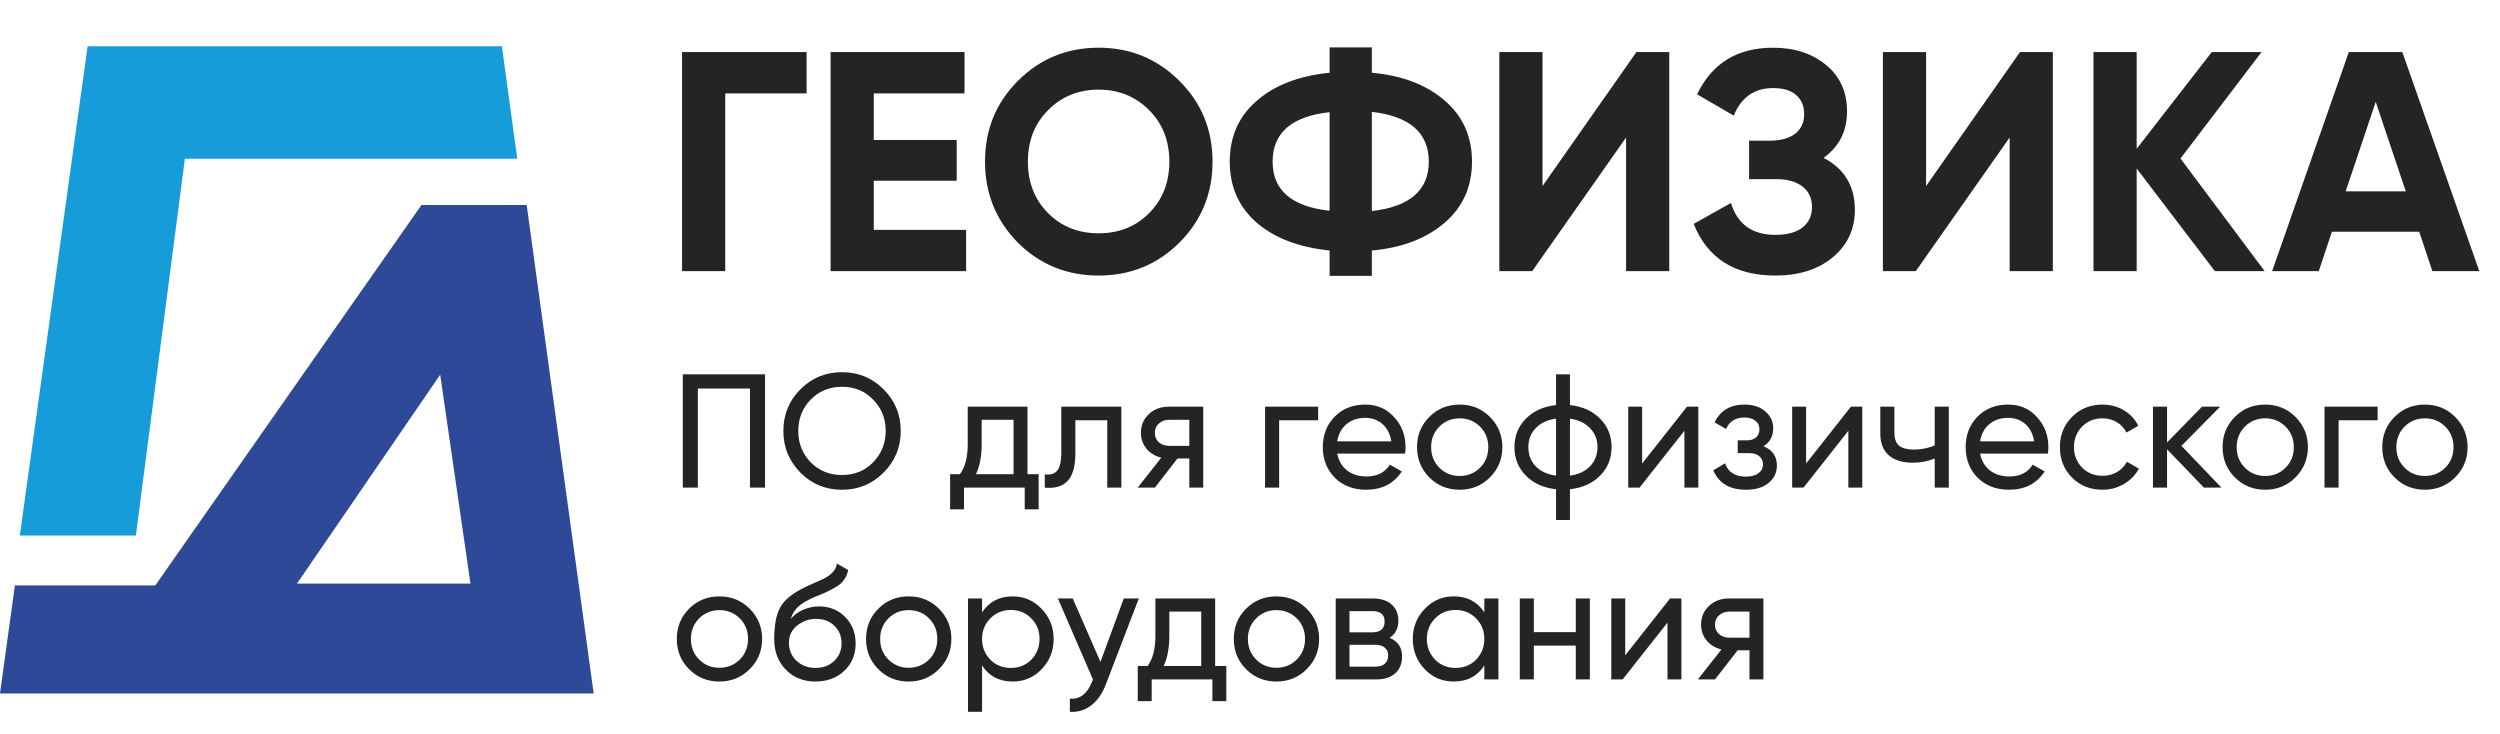 <?xml version="1.0" encoding="UTF-8"?> <svg xmlns="http://www.w3.org/2000/svg" width="378" height="111" viewBox="0 0 378 111" fill="none"><path d="M103.239 56.594H115.674V73.73H113.398V58.748H105.515V73.73H103.239V56.594ZM118.445 65.162C118.445 62.681 119.302 60.584 121.015 58.871C122.729 57.141 124.826 56.276 127.306 56.276C129.787 56.276 131.884 57.141 133.598 58.871C135.327 60.584 136.192 62.681 136.192 65.162C136.192 67.626 135.327 69.723 133.598 71.453C131.884 73.183 129.787 74.048 127.306 74.048C124.826 74.048 122.729 73.183 121.015 71.453C119.302 69.707 118.445 67.61 118.445 65.162ZM133.916 65.162C133.916 63.269 133.279 61.686 132.006 60.413C130.766 59.124 129.2 58.479 127.306 58.479C125.43 58.479 123.855 59.124 122.582 60.413C121.325 61.702 120.697 63.285 120.697 65.162C120.697 67.022 121.325 68.605 122.582 69.911C123.855 71.184 125.43 71.82 127.306 71.82C129.2 71.82 130.766 71.184 132.006 69.911C133.279 68.605 133.916 67.022 133.916 65.162ZM155.355 61.49V71.698H157.044V77.01H154.938V73.73H145.759V77.01H143.654V71.698H145.147C145.93 70.621 146.322 69.111 146.322 67.169V61.49H155.355ZM147.57 71.698H153.249V63.473H148.427V67.169C148.427 68.964 148.141 70.474 147.57 71.698ZM160.465 61.49H169.547V73.73H167.417V63.546H162.595V68.54C162.595 70.498 162.203 71.894 161.42 72.726C160.636 73.542 159.486 73.876 157.968 73.73V71.722C158.817 71.837 159.445 71.649 159.853 71.159C160.261 70.653 160.465 69.764 160.465 68.491V61.49ZM176.715 61.49H181.929V73.73H179.824V69.323H178.037L174.61 73.73H172.015L175.589 69.201C174.659 68.972 173.908 68.516 173.337 67.83C172.782 67.145 172.505 66.345 172.505 65.431C172.505 64.305 172.904 63.367 173.704 62.616C174.504 61.865 175.507 61.49 176.715 61.49ZM176.788 67.414H179.824V63.473H176.788C176.168 63.473 175.646 63.66 175.222 64.036C174.814 64.395 174.61 64.868 174.61 65.456C174.61 66.027 174.814 66.5 175.222 66.875C175.646 67.234 176.168 67.414 176.788 67.414ZM191.276 61.49H199.305V63.546H193.406V73.73H191.276V61.49ZM212.445 68.589H202.188C202.4 69.666 202.898 70.515 203.681 71.135C204.465 71.739 205.444 72.04 206.619 72.04C208.235 72.04 209.41 71.445 210.144 70.254L211.955 71.282C210.748 73.126 208.953 74.048 206.57 74.048C204.644 74.048 203.061 73.444 201.821 72.236C200.613 70.996 200.01 69.454 200.01 67.61C200.01 65.749 200.605 64.215 201.797 63.008C202.988 61.784 204.53 61.172 206.423 61.172C208.218 61.172 209.679 61.808 210.805 63.081C211.947 64.321 212.518 65.839 212.518 67.634C212.518 67.944 212.494 68.263 212.445 68.589ZM206.423 63.179C205.297 63.179 204.351 63.497 203.584 64.134C202.833 64.77 202.368 65.635 202.188 66.728H210.364C210.185 65.603 209.736 64.729 209.018 64.109C208.3 63.489 207.435 63.179 206.423 63.179ZM225.273 72.187C224.032 73.428 222.507 74.048 220.695 74.048C218.884 74.048 217.358 73.428 216.118 72.187C214.877 70.947 214.257 69.421 214.257 67.61C214.257 65.798 214.877 64.272 216.118 63.032C217.358 61.792 218.884 61.172 220.695 61.172C222.507 61.172 224.032 61.792 225.273 63.032C226.529 64.289 227.158 65.815 227.158 67.61C227.158 69.405 226.529 70.931 225.273 72.187ZM220.695 71.967C221.919 71.967 222.947 71.551 223.779 70.719C224.612 69.886 225.028 68.85 225.028 67.61C225.028 66.37 224.612 65.333 223.779 64.501C222.947 63.669 221.919 63.252 220.695 63.252C219.487 63.252 218.468 63.669 217.635 64.501C216.803 65.333 216.387 66.37 216.387 67.61C216.387 68.85 216.803 69.886 217.635 70.719C218.468 71.551 219.487 71.967 220.695 71.967ZM237.379 73.974V78.625H235.274V73.974C233.364 73.762 231.839 73.069 230.696 71.894C229.554 70.735 228.983 69.307 228.983 67.61C228.983 65.913 229.554 64.485 230.696 63.326C231.839 62.151 233.364 61.457 235.274 61.245V56.594H237.379V61.245C239.288 61.457 240.814 62.151 241.957 63.326C243.099 64.485 243.67 65.913 243.67 67.61C243.67 69.307 243.099 70.735 241.957 71.894C240.814 73.069 239.288 73.762 237.379 73.974ZM231.088 67.61C231.088 68.752 231.455 69.715 232.189 70.498C232.94 71.265 233.968 71.739 235.274 71.918V63.301C233.985 63.465 232.965 63.938 232.214 64.721C231.463 65.488 231.088 66.451 231.088 67.61ZM237.379 63.301V71.918C238.668 71.739 239.68 71.265 240.414 70.498C241.165 69.715 241.54 68.752 241.54 67.61C241.54 66.467 241.165 65.513 240.414 64.746C239.68 63.962 238.668 63.481 237.379 63.301ZM248.292 70.082L255.072 61.49H256.786V73.73H254.681V65.137L247.9 73.73H246.187V61.49H248.292V70.082ZM266.637 67.463C267.992 68.034 268.669 69.005 268.669 70.376C268.669 71.437 268.253 72.318 267.42 73.02C266.588 73.705 265.438 74.048 263.969 74.048C261.521 74.048 259.881 73.069 259.049 71.11L260.836 70.058C261.292 71.396 262.345 72.065 263.993 72.065C264.793 72.065 265.421 71.894 265.878 71.551C266.335 71.208 266.564 70.751 266.564 70.18C266.564 69.691 266.376 69.291 266.001 68.981C265.642 68.671 265.152 68.516 264.532 68.516H262.745V66.582H264.067C264.687 66.582 265.168 66.435 265.511 66.141C265.854 65.831 266.025 65.415 266.025 64.893C266.025 64.354 265.821 63.93 265.413 63.62C265.005 63.293 264.458 63.13 263.773 63.13C262.402 63.13 261.472 63.709 260.982 64.868L259.244 63.864C260.109 62.069 261.619 61.172 263.773 61.172C265.079 61.172 266.123 61.514 266.906 62.2C267.706 62.869 268.106 63.709 268.106 64.721C268.106 65.962 267.616 66.875 266.637 67.463ZM273.081 70.082L279.862 61.49H281.576V73.73H279.47V65.137L272.69 73.73H270.976V61.49H273.081V70.082ZM292.528 67.341V61.49H294.658V73.73H292.528V69.323C291.533 69.748 290.431 69.96 289.224 69.96C287.641 69.96 286.425 69.584 285.576 68.834C284.728 68.083 284.303 66.99 284.303 65.553V61.49H286.433V65.431C286.433 66.329 286.67 66.981 287.143 67.389C287.632 67.781 288.375 67.977 289.37 67.977C290.497 67.977 291.549 67.765 292.528 67.341ZM309.643 68.589H299.387C299.599 69.666 300.097 70.515 300.88 71.135C301.663 71.739 302.642 72.04 303.817 72.04C305.433 72.04 306.608 71.445 307.342 70.254L309.154 71.282C307.946 73.126 306.151 74.048 303.769 74.048C301.843 74.048 300.26 73.444 299.02 72.236C297.812 70.996 297.208 69.454 297.208 67.61C297.208 65.749 297.804 64.215 298.995 63.008C300.186 61.784 301.729 61.172 303.622 61.172C305.417 61.172 306.877 61.808 308.003 63.081C309.146 64.321 309.717 65.839 309.717 67.634C309.717 67.944 309.692 68.263 309.643 68.589ZM303.622 63.179C302.496 63.179 301.549 63.497 300.782 64.134C300.031 64.77 299.566 65.635 299.387 66.728H307.563C307.383 65.603 306.934 64.729 306.216 64.109C305.498 63.489 304.633 63.179 303.622 63.179ZM317.894 74.048C316.05 74.048 314.516 73.436 313.292 72.212C312.068 70.972 311.456 69.438 311.456 67.61C311.456 65.782 312.068 64.256 313.292 63.032C314.516 61.792 316.05 61.172 317.894 61.172C319.101 61.172 320.186 61.466 321.149 62.053C322.112 62.624 322.83 63.399 323.303 64.379L321.516 65.407C321.206 64.754 320.725 64.232 320.072 63.84C319.436 63.448 318.71 63.252 317.894 63.252C316.67 63.252 315.642 63.669 314.809 64.501C313.993 65.35 313.585 66.386 313.585 67.61C313.585 68.817 313.993 69.846 314.809 70.694C315.642 71.526 316.67 71.942 317.894 71.942C318.71 71.942 319.444 71.755 320.097 71.379C320.749 70.988 321.247 70.466 321.59 69.813L323.401 70.865C322.863 71.845 322.104 72.62 321.125 73.191C320.146 73.762 319.069 74.048 317.894 74.048ZM329.836 67.414L335.883 73.73H333.239L327.658 67.928V73.73H325.528V61.49H327.658V66.9L332.945 61.49H335.687L329.836 67.414ZM347.07 72.187C345.829 73.428 344.303 74.048 342.492 74.048C340.681 74.048 339.155 73.428 337.914 72.187C336.674 70.947 336.054 69.421 336.054 67.61C336.054 65.798 336.674 64.272 337.914 63.032C339.155 61.792 340.681 61.172 342.492 61.172C344.303 61.172 345.829 61.792 347.07 63.032C348.326 64.289 348.954 65.815 348.954 67.61C348.954 69.405 348.326 70.931 347.07 72.187ZM342.492 71.967C343.716 71.967 344.744 71.551 345.576 70.719C346.409 69.886 346.825 68.85 346.825 67.61C346.825 66.37 346.409 65.333 345.576 64.501C344.744 63.669 343.716 63.252 342.492 63.252C341.284 63.252 340.264 63.669 339.432 64.501C338.6 65.333 338.184 66.37 338.184 67.61C338.184 68.85 338.6 69.886 339.432 70.719C340.264 71.551 341.284 71.967 342.492 71.967ZM351.465 61.49H359.494V63.546H353.595V73.73H351.465V61.49ZM371.214 72.187C369.974 73.428 368.448 74.048 366.636 74.048C364.825 74.048 363.299 73.428 362.059 72.187C360.818 70.947 360.198 69.421 360.198 67.61C360.198 65.798 360.818 64.272 362.059 63.032C363.299 61.792 364.825 61.172 366.636 61.172C368.448 61.172 369.974 61.792 371.214 63.032C372.47 64.289 373.099 65.815 373.099 67.61C373.099 69.405 372.47 70.931 371.214 72.187ZM366.636 71.967C367.86 71.967 368.888 71.551 369.721 70.719C370.553 69.886 370.969 68.85 370.969 67.61C370.969 66.37 370.553 65.333 369.721 64.501C368.888 63.669 367.86 63.252 366.636 63.252C365.429 63.252 364.409 63.669 363.576 64.501C362.744 65.333 362.328 66.37 362.328 67.61C362.328 68.85 362.744 69.886 363.576 70.719C364.409 71.551 365.429 71.967 366.636 71.967ZM113.349 101.187C112.108 102.428 110.582 103.048 108.771 103.048C106.96 103.048 105.434 102.428 104.193 101.187C102.953 99.947 102.333 98.421 102.333 96.61C102.333 94.798 102.953 93.272 104.193 92.032C105.434 90.792 106.96 90.172 108.771 90.172C110.582 90.172 112.108 90.792 113.349 92.032C114.605 93.289 115.233 94.815 115.233 96.61C115.233 98.405 114.605 99.931 113.349 101.187ZM108.771 100.967C109.995 100.967 111.023 100.551 111.855 99.719C112.688 98.886 113.104 97.85 113.104 96.61C113.104 95.37 112.688 94.333 111.855 93.501C111.023 92.669 109.995 92.252 108.771 92.252C107.563 92.252 106.543 92.669 105.711 93.501C104.879 94.333 104.463 95.37 104.463 96.61C104.463 97.85 104.879 98.886 105.711 99.719C106.543 100.551 107.563 100.967 108.771 100.967ZM123.301 103.048C121.489 103.048 119.996 102.452 118.821 101.261C117.646 100.053 117.059 98.519 117.059 96.659C117.059 94.553 117.361 92.946 117.964 91.836C118.584 90.71 119.841 89.69 121.734 88.776C121.832 88.728 121.946 88.67 122.077 88.605C122.224 88.54 122.395 88.466 122.591 88.385C122.803 88.287 122.983 88.205 123.129 88.14L124.451 87.553C125.757 86.9 126.45 86.117 126.532 85.203L128.245 86.182C128.131 86.753 127.944 87.21 127.682 87.553C127.666 87.585 127.617 87.659 127.536 87.773C127.454 87.871 127.397 87.944 127.364 87.993C127.332 88.026 127.274 88.083 127.193 88.165C127.128 88.23 127.054 88.295 126.973 88.36C126.907 88.426 126.818 88.491 126.703 88.556C126.1 88.931 125.667 89.176 125.406 89.291C125.308 89.34 125.202 89.388 125.088 89.437C124.99 89.486 124.908 89.527 124.843 89.56C124.778 89.593 124.729 89.617 124.696 89.633L123.888 89.976L123.105 90.294C122.012 90.767 121.204 91.249 120.682 91.739C120.159 92.228 119.784 92.848 119.555 93.599C120.061 92.979 120.698 92.505 121.465 92.179C122.248 91.853 123.048 91.689 123.864 91.689C125.414 91.689 126.711 92.212 127.756 93.256C128.833 94.317 129.372 95.663 129.372 97.295C129.372 98.96 128.8 100.339 127.658 101.432C126.499 102.509 125.047 103.048 123.301 103.048ZM127.242 97.295C127.242 96.202 126.883 95.312 126.165 94.627C125.463 93.925 124.533 93.574 123.374 93.574C122.346 93.574 121.4 93.909 120.535 94.578C119.702 95.247 119.286 96.112 119.286 97.173C119.286 98.282 119.67 99.196 120.437 99.914C121.204 100.632 122.158 100.991 123.301 100.991C124.459 100.991 125.398 100.641 126.116 99.939C126.867 99.237 127.242 98.356 127.242 97.295ZM141.963 101.187C140.723 102.428 139.197 103.048 137.385 103.048C135.574 103.048 134.048 102.428 132.808 101.187C131.568 99.947 130.948 98.421 130.948 96.61C130.948 94.798 131.568 93.272 132.808 92.032C134.048 90.792 135.574 90.172 137.385 90.172C139.197 90.172 140.723 90.792 141.963 92.032C143.22 93.289 143.848 94.815 143.848 96.61C143.848 98.405 143.22 99.931 141.963 101.187ZM137.385 100.967C138.609 100.967 139.638 100.551 140.47 99.719C141.302 98.886 141.718 97.85 141.718 96.61C141.718 95.37 141.302 94.333 140.47 93.501C139.638 92.669 138.609 92.252 137.385 92.252C136.178 92.252 135.158 92.669 134.326 93.501C133.493 94.333 133.077 95.37 133.077 96.61C133.077 97.85 133.493 98.886 134.326 99.719C135.158 100.551 136.178 100.967 137.385 100.967ZM153.115 90.172C154.828 90.172 156.289 90.8 157.496 92.057C158.704 93.313 159.308 94.831 159.308 96.61C159.308 98.405 158.704 99.931 157.496 101.187C156.305 102.428 154.845 103.048 153.115 103.048C151.091 103.048 149.549 102.24 148.488 100.624V107.625H146.359V90.49H148.488V92.595C149.549 90.98 151.091 90.172 153.115 90.172ZM152.845 100.991C154.069 100.991 155.098 100.575 155.93 99.743C156.762 98.878 157.178 97.834 157.178 96.61C157.178 95.37 156.762 94.333 155.93 93.501C155.098 92.652 154.069 92.228 152.845 92.228C151.605 92.228 150.569 92.652 149.737 93.501C148.904 94.333 148.488 95.37 148.488 96.61C148.488 97.834 148.904 98.878 149.737 99.743C150.569 100.575 151.605 100.991 152.845 100.991ZM166.389 100.086L169.914 90.49H172.191L167.197 103.488C166.675 104.875 165.94 105.928 164.994 106.646C164.047 107.38 162.97 107.707 161.763 107.625V105.642C163.248 105.757 164.349 104.941 165.067 103.195L165.263 102.754L159.951 90.49H162.203L166.389 100.086ZM183.73 90.49V100.698H185.419V106.01H183.314V102.729H174.134V106.01H172.029V100.698H173.522C174.306 99.621 174.697 98.111 174.697 96.169V90.49H183.73ZM175.946 100.698H181.625V92.473H176.802V96.169C176.802 97.964 176.517 99.474 175.946 100.698ZM197.567 101.187C196.326 102.428 194.8 103.048 192.989 103.048C191.178 103.048 189.652 102.428 188.411 101.187C187.171 99.947 186.551 98.421 186.551 96.61C186.551 94.798 187.171 93.272 188.411 92.032C189.652 90.792 191.178 90.172 192.989 90.172C194.8 90.172 196.326 90.792 197.567 92.032C198.823 93.289 199.451 94.815 199.451 96.61C199.451 98.405 198.823 99.931 197.567 101.187ZM192.989 100.967C194.213 100.967 195.241 100.551 196.073 99.719C196.906 98.886 197.322 97.85 197.322 96.61C197.322 95.37 196.906 94.333 196.073 93.501C195.241 92.669 194.213 92.252 192.989 92.252C191.781 92.252 190.761 92.669 189.929 93.501C189.097 94.333 188.681 95.37 188.681 96.61C188.681 97.85 189.097 98.886 189.929 99.719C190.761 100.551 191.781 100.967 192.989 100.967ZM210.114 96.438C211.37 96.961 211.998 97.907 211.998 99.278C211.998 100.322 211.656 101.163 210.97 101.799C210.285 102.419 209.322 102.729 208.082 102.729H201.962V90.49H207.592C208.8 90.49 209.738 90.792 210.407 91.396C211.093 92 211.435 92.807 211.435 93.819C211.435 94.994 210.995 95.867 210.114 96.438ZM207.494 92.399H204.043V95.606H207.494C208.735 95.606 209.355 95.059 209.355 93.966C209.355 92.922 208.735 92.399 207.494 92.399ZM204.043 100.796H207.959C208.579 100.796 209.053 100.649 209.379 100.355C209.722 100.061 209.893 99.645 209.893 99.107C209.893 98.601 209.722 98.209 209.379 97.932C209.053 97.638 208.579 97.491 207.959 97.491H204.043V100.796ZM224.431 92.595V90.49H226.561V102.729H224.431V100.624C223.387 102.24 221.845 103.048 219.805 103.048C218.075 103.048 216.614 102.428 215.423 101.187C214.216 99.931 213.612 98.405 213.612 96.61C213.612 94.831 214.216 93.313 215.423 92.057C216.631 90.8 218.091 90.172 219.805 90.172C221.845 90.172 223.387 90.98 224.431 92.595ZM220.074 100.991C221.314 100.991 222.351 100.575 223.183 99.743C224.015 98.878 224.431 97.834 224.431 96.61C224.431 95.37 224.015 94.333 223.183 93.501C222.351 92.652 221.314 92.228 220.074 92.228C218.85 92.228 217.822 92.652 216.99 93.501C216.158 94.333 215.741 95.37 215.741 96.61C215.741 97.834 216.158 98.878 216.99 99.743C217.822 100.575 218.85 100.991 220.074 100.991ZM238.257 95.582V90.49H240.387V102.729H238.257V97.613H231.917V102.729H229.788V90.49H231.917V95.582H238.257ZM245.734 99.082L252.515 90.49H254.228V102.729H252.123V94.137L245.342 102.729H243.629V90.49H245.734V99.082ZM261.411 90.49H266.625V102.729H264.52V98.323H262.733L259.306 102.729H256.711L260.285 98.201C259.355 97.972 258.604 97.516 258.033 96.83C257.478 96.145 257.201 95.345 257.201 94.431C257.201 93.305 257.6 92.367 258.4 91.616C259.2 90.865 260.203 90.49 261.411 90.49ZM261.484 96.414H264.52V92.473H261.484C260.864 92.473 260.342 92.66 259.918 93.036C259.51 93.395 259.306 93.868 259.306 94.456C259.306 95.027 259.51 95.5 259.918 95.875C260.342 96.234 260.864 96.414 261.484 96.414Z" fill="#242424"></path><path d="M103.126 7.875H121.96V14.122H109.657V41H103.126V7.875ZM132.116 27.324V34.754H146.076V41H125.585V7.875H145.839V14.122H132.116V21.172H144.656V27.324H132.116ZM178.32 36.694C174.976 40.006 170.906 41.663 166.111 41.663C161.316 41.663 157.246 40.006 153.902 36.694C150.59 33.318 148.933 29.233 148.933 24.438C148.933 19.611 150.59 15.541 153.902 12.229C157.246 8.885 161.316 7.213 166.111 7.213C170.906 7.213 174.976 8.885 178.32 12.229C181.664 15.541 183.336 19.611 183.336 24.438C183.336 29.264 181.664 33.35 178.32 36.694ZM158.492 32.246C160.511 34.265 163.051 35.274 166.111 35.274C169.171 35.274 171.711 34.265 173.73 32.246C175.78 30.195 176.805 27.592 176.805 24.438C176.805 21.283 175.78 18.68 173.73 16.63C171.679 14.579 169.139 13.554 166.111 13.554C163.082 13.554 160.543 14.579 158.492 16.63C156.442 18.68 155.416 21.283 155.416 24.438C155.416 27.592 156.442 30.195 158.492 32.246ZM207.422 37.877V41.71H201.034V37.877C196.396 37.404 192.721 36 190.008 33.665C187.295 31.299 185.938 28.223 185.938 24.438C185.938 20.652 187.295 17.592 190.008 15.257C192.689 12.891 196.365 11.472 201.034 10.998V7.165H207.422V10.998C211.996 11.409 215.672 12.812 218.448 15.21C221.192 17.576 222.565 20.652 222.565 24.438C222.565 28.223 221.192 31.299 218.448 33.665C215.672 36.063 211.996 37.467 207.422 37.877ZM207.422 16.913V31.914C213.164 31.252 216.034 28.76 216.034 24.438C216.034 20.084 213.164 17.576 207.422 16.913ZM192.421 24.438C192.421 28.76 195.292 31.236 201.034 31.867V16.961C195.292 17.592 192.421 20.084 192.421 24.438ZM252.393 41H245.863V20.794L231.666 41H226.697V7.875H233.228V28.129L247.424 7.875H252.393V41ZM275.724 23.87C278.879 25.51 280.456 28.129 280.456 31.725C280.456 34.659 279.336 37.057 277.096 38.918C274.888 40.748 272.001 41.663 268.437 41.663C262.285 41.663 258.168 39.06 256.086 33.855L261.717 30.684C262.695 33.902 264.935 35.511 268.437 35.511C270.203 35.511 271.56 35.148 272.506 34.422C273.484 33.665 273.973 32.624 273.973 31.299C273.973 29.974 273.5 28.949 272.554 28.223C271.607 27.466 270.282 27.088 268.579 27.088H264.462V21.267H267.585C269.225 21.267 270.503 20.92 271.418 20.226C272.333 19.5 272.79 18.522 272.79 17.292C272.79 16.03 272.38 15.052 271.56 14.358C270.771 13.664 269.62 13.317 268.105 13.317C265.266 13.317 263.279 14.705 262.143 17.481L256.606 14.264C258.846 9.563 262.679 7.213 268.105 7.213C271.355 7.213 274.036 8.096 276.15 9.863C278.232 11.598 279.273 13.932 279.273 16.866C279.273 19.832 278.09 22.166 275.724 23.87ZM310.389 41H303.859V20.794L289.662 41H284.694V7.875H291.224V28.129L305.42 7.875H310.389V41ZM329.689 23.964L342.418 41H334.894L323.064 25.479V41H316.534V7.875H323.064V22.497L334.421 7.875H341.945L329.689 23.964ZM374.872 41H367.774L365.786 35.038H352.584L350.596 41H343.545L355.139 7.875H363.231L374.872 41ZM359.209 15.399L354.666 28.933H363.751L359.209 15.399Z" fill="#242424"></path><path d="M27.954 23.998H78.212L75.883 7H13.246L3 80.97H20.542L27.954 23.998Z" fill="#169CD9"></path><path d="M79.636 31H63.724L23.479 88.515H2.251L0 104.854H89.765L79.636 31ZM44.902 88.243L66.557 56.653L71.137 88.243H44.902Z" fill="#2E4998"></path></svg> 
